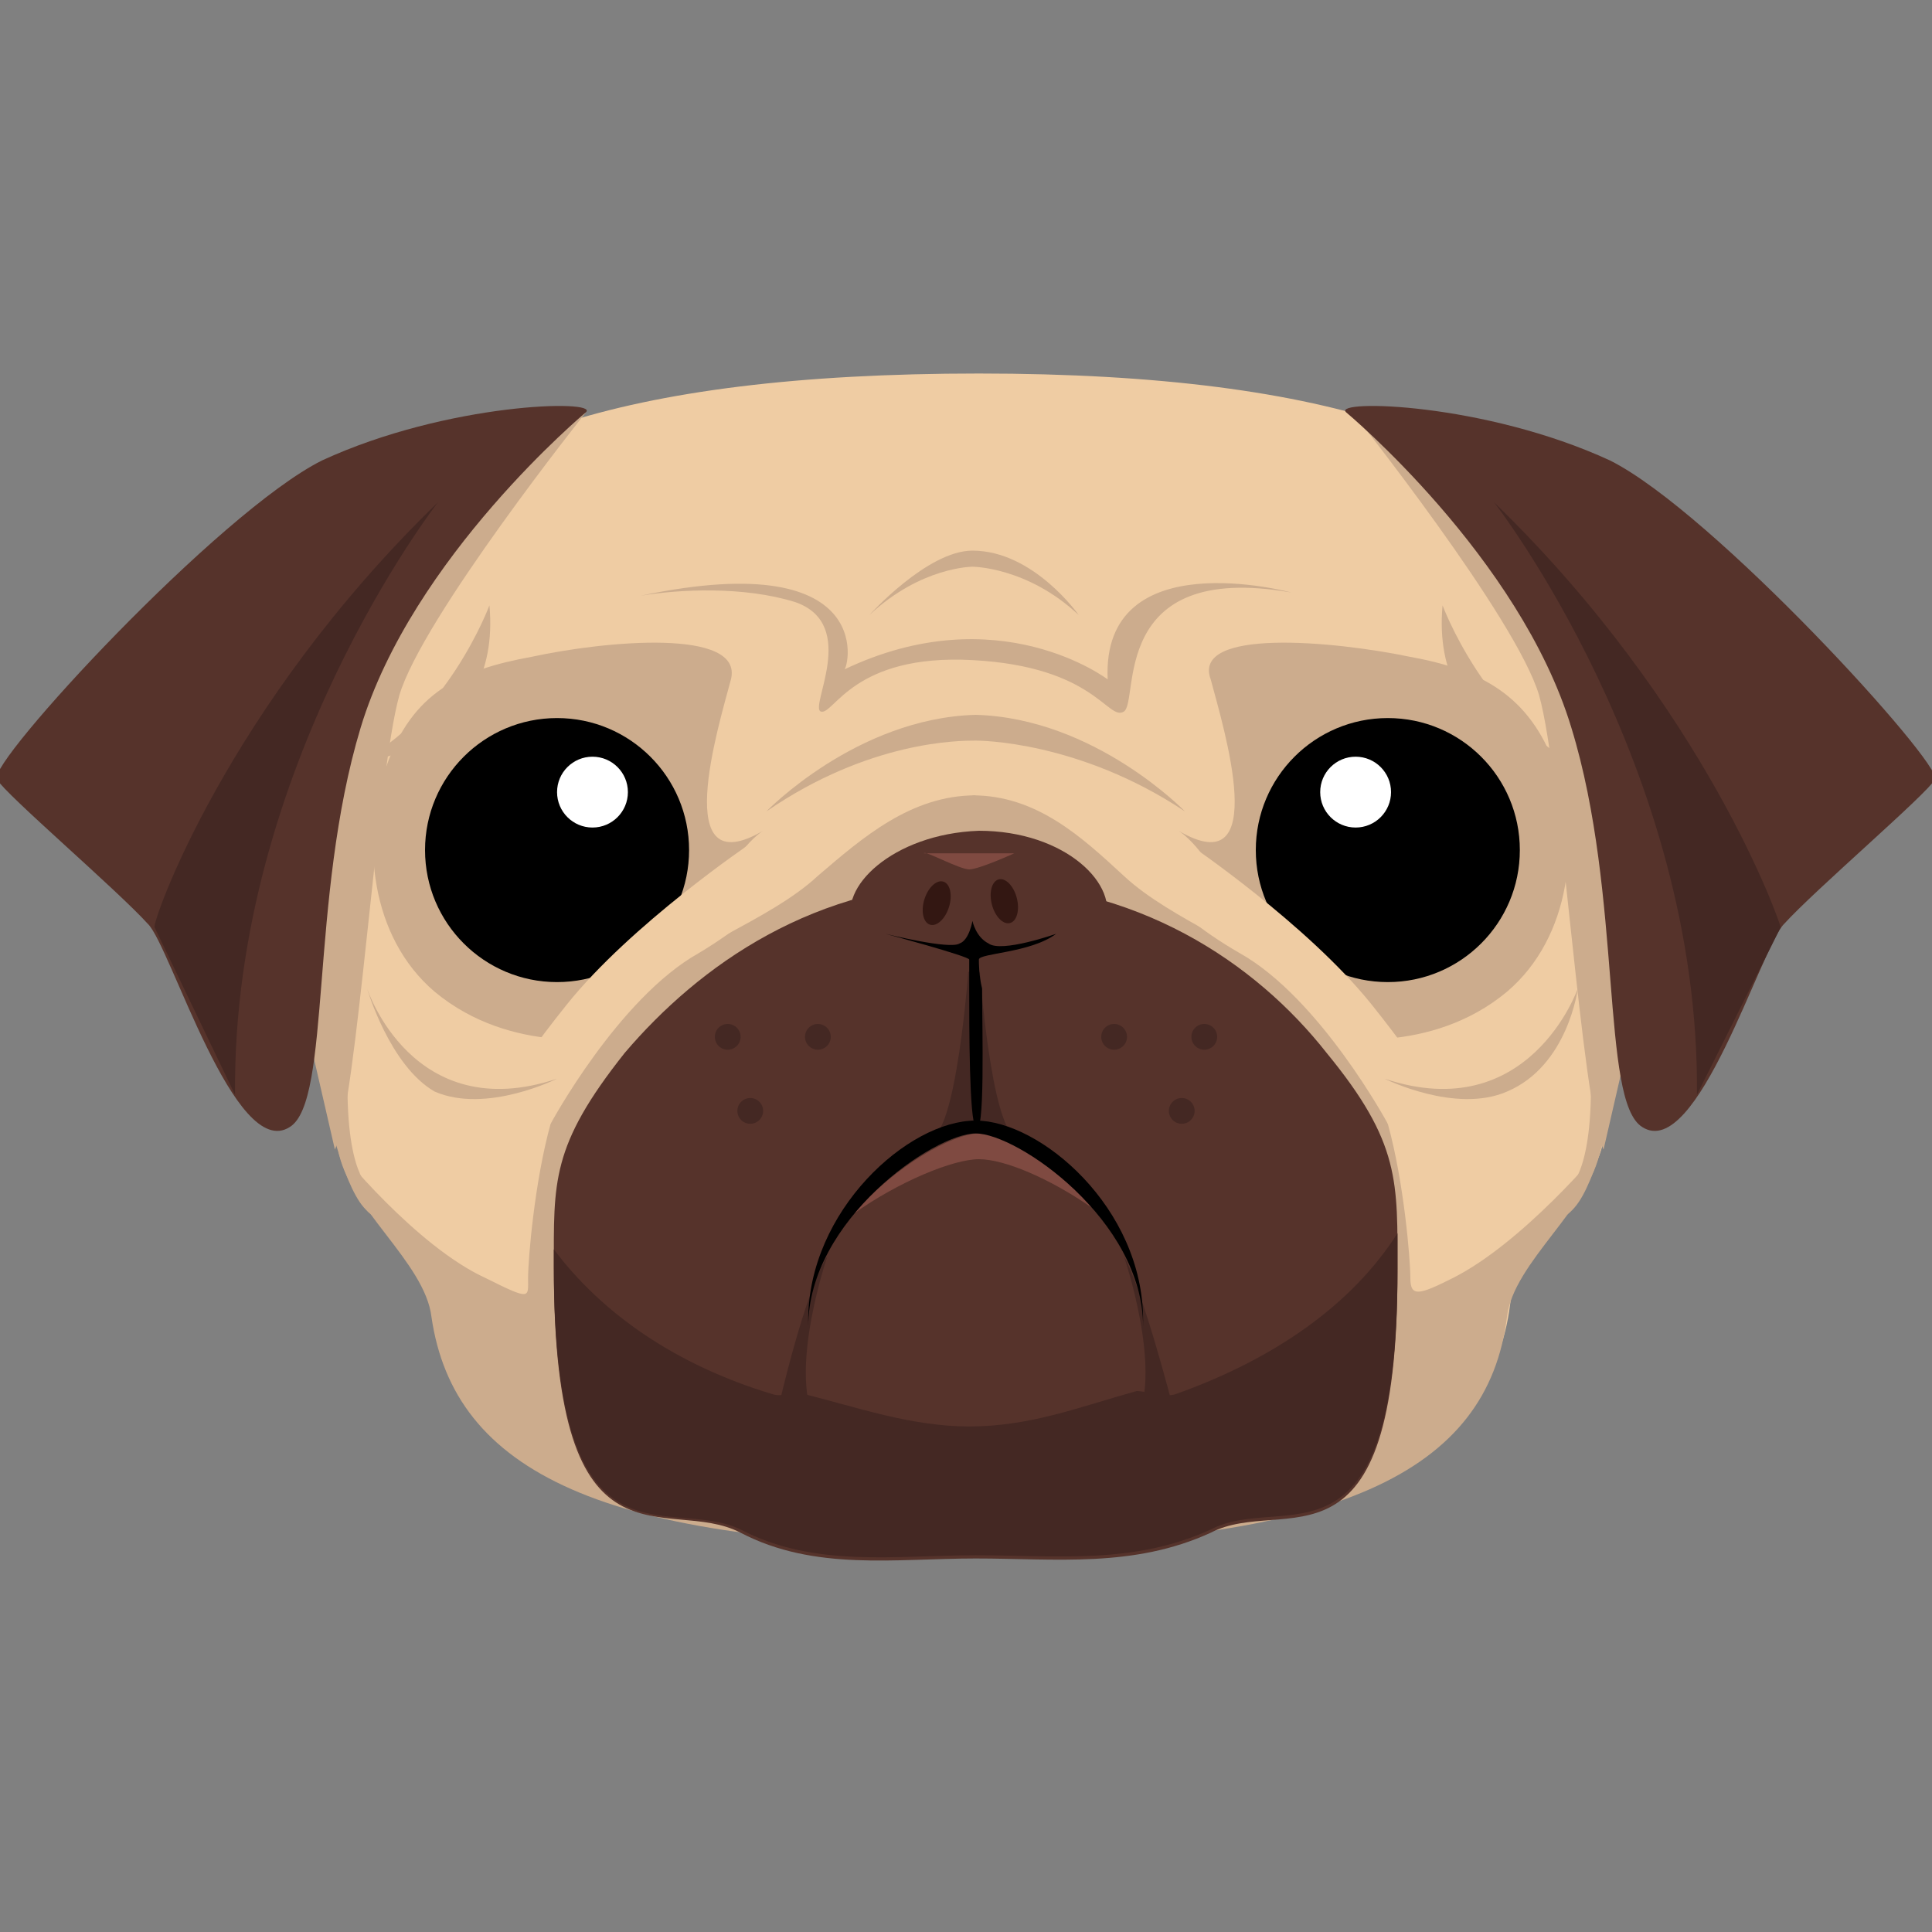 <svg xmlns="http://www.w3.org/2000/svg" id="Layer_1" viewBox="0 0 60 60">
  <rect x="0" y="0" width="60" height="60" fill="#808080" stroke="none"/>
  <style>
    .st0{fill:#efcca3}.st1{fill:#ccac8d}.st2{fill:#fff}.st3{fill:#56332b}.st4{fill:#442823}.st5{fill:#7f4a41}.st6{fill:#331712}
  </style>
  <path d="M50.2 23.1c-.1-2.1.2-3.9-.7-5.4-2.2-3.8-7.9-6.1-19.1-6.1v.3h-.2.2v-.3c-11.2 0-17.1 2.2-19.4 6.1-.9 1.6-.8 3.4-.9 5.4-.1 1.6-.8 3.4-.5 5.2.4 2.4.5 4.9.9 7.1.3 1.8 2.8 3.4 3 5.1.7 4.8 5.6 7 16.9 7v.4H30h.3v-.4c11.2 0 16-2.2 16.6-7 .2-1.8 2.6-3.3 2.9-5.1.4-2.2.5-4.7.9-7.1.3-1.8-.4-3.6-.5-5.2z" class="st0"/>
  <path d="M30.2 24.7c2 0 3.4 1.3 4.7 2.5 1.5 1.4 4.2 2.3 5.2 3.5 1.1 1.2 2.5 2.3 3 4.2.5 1.8.7 4.2.7 4.8 0 .6.3.5 1.3 0 2.2-1.1 4.6-4 4.6-4-.3 1.8-2.7 3.5-2.9 5.2-.6 4.8-5.2 7.1-16.7 7.1h.3" class="st1"/>
  <path d="M37.6 21.1c.4 1.5 1.9 6.4-1 4.7 0 0 1.2.7 2 3.4s2.7 3 2.7 3 3.1.6 5.5-1.4c2-1.7 2.3-4.7 1.5-7-.8-2.2-2.3-3-4.5-3.4-2.4-.5-6.8-.9-6.2.7z" class="st1"/>
  <circle cx="43.1" cy="26.4" r="4.1"/>
  <circle cx="42.1" cy="24.6" r="1.1" class="st2"/>
  <path d="M36.9 26.2s3.7 2.5 5.7 5 2 3 2 3l-1.5.7S41 31 38.5 29.6c-2.6-1.5-2.9-2.7-2.9-2.7l1.3-.7z" class="st0"/>
  <path d="M30.3 24.7c-2 0-3.5 1.3-4.9 2.5-1.5 1.4-4.3 2.3-5.3 3.5-1.1 1.2-2.5 2.3-3 4.2-.5 1.8-.7 4.2-.7 4.8 0 .6.1.7-1.3 0-2.2-1-4.6-4-4.6-4 .3 1.8 2.7 3.5 2.9 5.2.7 4.8 5.3 7.1 16.8 7.1h.2" class="st1"/>
  <path d="M41.2 32.7c-2.2-2.8-5.9-5.3-10.9-5.3s-8.6 2.6-10.9 5.3c-2.3 2.9-2.2 4-2.2 6.7 0 9.8 3.5 7 5.8 8.2 2.3 1.2 4.8.8 7.3.8s4.9.3 7.3-.8c2.3-1.2 5.8 1.7 5.8-8.1 0-2.8.1-4-2.2-6.8z" class="st3"/>
  <path d="M30.1 29.8s-.3 4.5-1 5.4l1.2-.3-.2-5.1z" class="st4"/>
  <path d="M30.4 29.8s.3 4.5 1 5.4l-1.2-.3.2-5.1z" class="st4"/>
  <path d="M26.5 28.7c-.5-1.1 1.2-2.8 3.9-2.9 2.7 0 4.4 1.7 3.9 2.9-.5 1.1-2.2 1.5-3.9 1.5-1.7-.1-3.5-.4-3.9-1.5z" class="st3"/>
  <path d="M30.4 29.8c0-.2 1.6-.2 2.4-.8 0 0-1.7.6-2.1.3-.4-.2-.5-.7-.5-.7s-.1.6-.4.7c-.3.2-2.3-.3-2.3-.3s2.6.7 2.6.8v.9c0 1.2 0 4.1.2 4.3.3.4.2-3.1.2-4.3-.1-.4-.1-.8-.1-.9z"/>
  <path d="M30.4 36c.8 0 2.2.6 3.5 1.5-1.2-1.4-2.7-2.3-3.5-2.3-.8 0-2.6 1-3.9 2.5 1.4-1 3.1-1.7 3.9-1.7z" class="st5"/>
  <path d="M30.1 44.3c-1.8 0-3.5-.6-5.1-1-.3-.1-.7.1-1 0-3-.9-5.3-2.5-6.8-4.5v.5c0 9.8 3.5 7.1 5.8 8.2 2.3 1.2 4.8.8 7.3.8s4.9.3 7.3-.8c2.3-1.2 5.8 1.7 5.8-8.1v-1.1c-1.4 2.2-3.8 3.9-6.9 5-.3.1-.9-.1-1.2-.1-1.8.5-3.3 1.1-5.2 1.1z" class="st4"/>
  <path d="M25.7 39s-1.2 3.5-.4 5.1l-1.1-.5s.8-3.5 1.5-4.6zm9.2 0s1.2 3.5.4 5.1l1.1-.5s-.9-3.5-1.5-4.6z" class="st4"/>
  <path d="M22.7 21.1c-.4 1.5-1.9 6.4 1 4.7 0 0-1.2.7-2 3.4-.7 2.7-2.7 3-2.7 3s-3.1.6-5.5-1.4c-2-1.7-2.3-4.7-1.5-7 .8-2.3 2.3-3 4.5-3.4 2.3-.5 6.6-.9 6.2.7z" class="st1"/>
  <path d="M30.3 35.2c1.3 0 5.2 2.7 5.2 6V41c0-3.5-3.2-6.2-5.2-6.2-2.1 0-5.2 2.8-5.2 6.2v.2c0-3.3 3.9-6 5.2-6z"/>
  <ellipse cx="31.2" cy="28" class="st6" rx=".4" ry=".7" transform="rotate(-14.465 31.149 28.032)"/>
  <ellipse cx="29.1" cy="28" class="st6" rx=".7" ry=".4" transform="rotate(-72.764 29.128 28.031)"/>
  <circle cx="17.3" cy="26.4" r="4.1"/>
  <circle cx="18.4" cy="24.6" r="1.1" class="st2"/>
  <path d="M31.5 26.5s-1.1.5-1.4.5c-.3 0-1.4-.6-1.4-.5h2.8z" class="st5"/>
  <path d="M23.3 26.2s-3.7 2.5-5.7 5-2 3-2 3l1.5.7s2.1-3.9 4.6-5.3c2.5-1.5 2.9-2.7 2.9-2.7l-1.3-.7z" class="st0"/>
  <path d="M15.2 18.8s-1.3 3.5-4.1 4.9c.1 0 4.5-.5 4.1-4.9zm29.6 0s1.3 3.5 4.1 4.9c-.1 0-4.5-.5-4.1-4.9zm-8 6.4s-2.8-2.9-6.5-3c0 0 .1 0 0 0-3.7.1-6.5 3-6.5 3 3.2-2.2 6-2.2 6.5-2.2.1 0 3.2 0 6.5 2.2zm-3.3-6.1s-1.4-2-3.3-2c-1.4 0-3.2 2-3.2 2 1.6-1.5 3.2-1.5 3.2-1.5s1.7 0 3.3 1.5zM17.3 33.5s-2.2 1.1-3.8.4c-1.4-.8-2.1-3.2-2.1-3.2s1.4 4.3 5.9 2.8zm25.7 0s2.2 1.1 3.8.4c1.9-.8 2.2-3.2 2.2-3.2s-1.5 4.3-6 2.8z" class="st1"/>
  <path d="M19.9 18.5c1.2-.2 3.2-.3 4.8.2 2 .7.4 3.3.8 3.4.4.1 1-1.8 4.7-1.6 3.8.2 4.2 1.9 4.7 1.6.5-.3-.5-4.7 5.2-3.7 0 0-5.9-1.6-5.7 2.7 0 0-3.4-2.6-8.2-.3.1.2 1.3-3.9-6.3-2.3zm20.7 0zm-22.4-5.7s-5.1 6.4-5.8 8.8c-.7 2.5-1.3 12.6-2 14.1l-2.3-10 4.3-10.4 5.8-2.5zm23.8 0s5.1 6.4 5.8 8.8c.7 2.5 1.3 12.6 2 14.1l2.3-10-4.3-10.4-5.8-2.5z" class="st1"/>
  <path d="M41.8 12.8s5.4 4.5 7 9.8c1.6 5.2.9 11.6 2.2 12.4 1.7 1.1 3.7-5.6 4.4-6.3 1-1.1 4.4-4 4.7-4.5.2-.5-6.9-8.3-10.1-9.9-3.9-1.8-8.6-1.9-8.2-1.5z" class="st3"/>
  <path d="M46.4 15.6s6.4 8.2 6.3 18.4l2.6-5.2c0-.1-2.3-6.8-8.9-13.2z" class="st4"/>
  <path d="M18.2 12.8s-5.4 4.5-7 9.8S10.3 34.2 9 35c-1.7 1.1-3.7-5.6-4.4-6.3-1-1.1-4.4-4-4.7-4.5s6.9-8.3 10.1-9.9c3.9-1.8 8.6-1.9 8.2-1.5z" class="st3"/>
  <path d="M13.6 15.6S7.2 23.8 7.3 34l-2.5-5.2c-.1-.1 2.2-6.8 8.8-13.2z" class="st4"/>
  <path d="M10.1 34.2s.5 2.5 1.2 3.3c.7.8.2-.6.2-.6s-.8-.4-.7-3.7c.3-3.2-.7 1-.7 1zm40 0s-.5 2.5-1.2 3.3c-.7.8-.2-.6-.2-.6s.8-.4.7-3.7c-.3-3.2.7 1 .7 1z" class="st1"/>
  <circle cx="25.4" cy="32.2" r=".4" class="st4"/>
  <circle cx="23.3" cy="34.5" r=".4" class="st4"/>
  <circle cx="22.6" cy="32.2" r=".4" class="st4"/>
  <circle cx="34.6" cy="32.2" r=".4" class="st4"/>
  <circle cx="36.7" cy="34.5" r=".4" class="st4"/>
  <circle cx="37.4" cy="32.2" r=".4" class="st4"/>
</svg>

